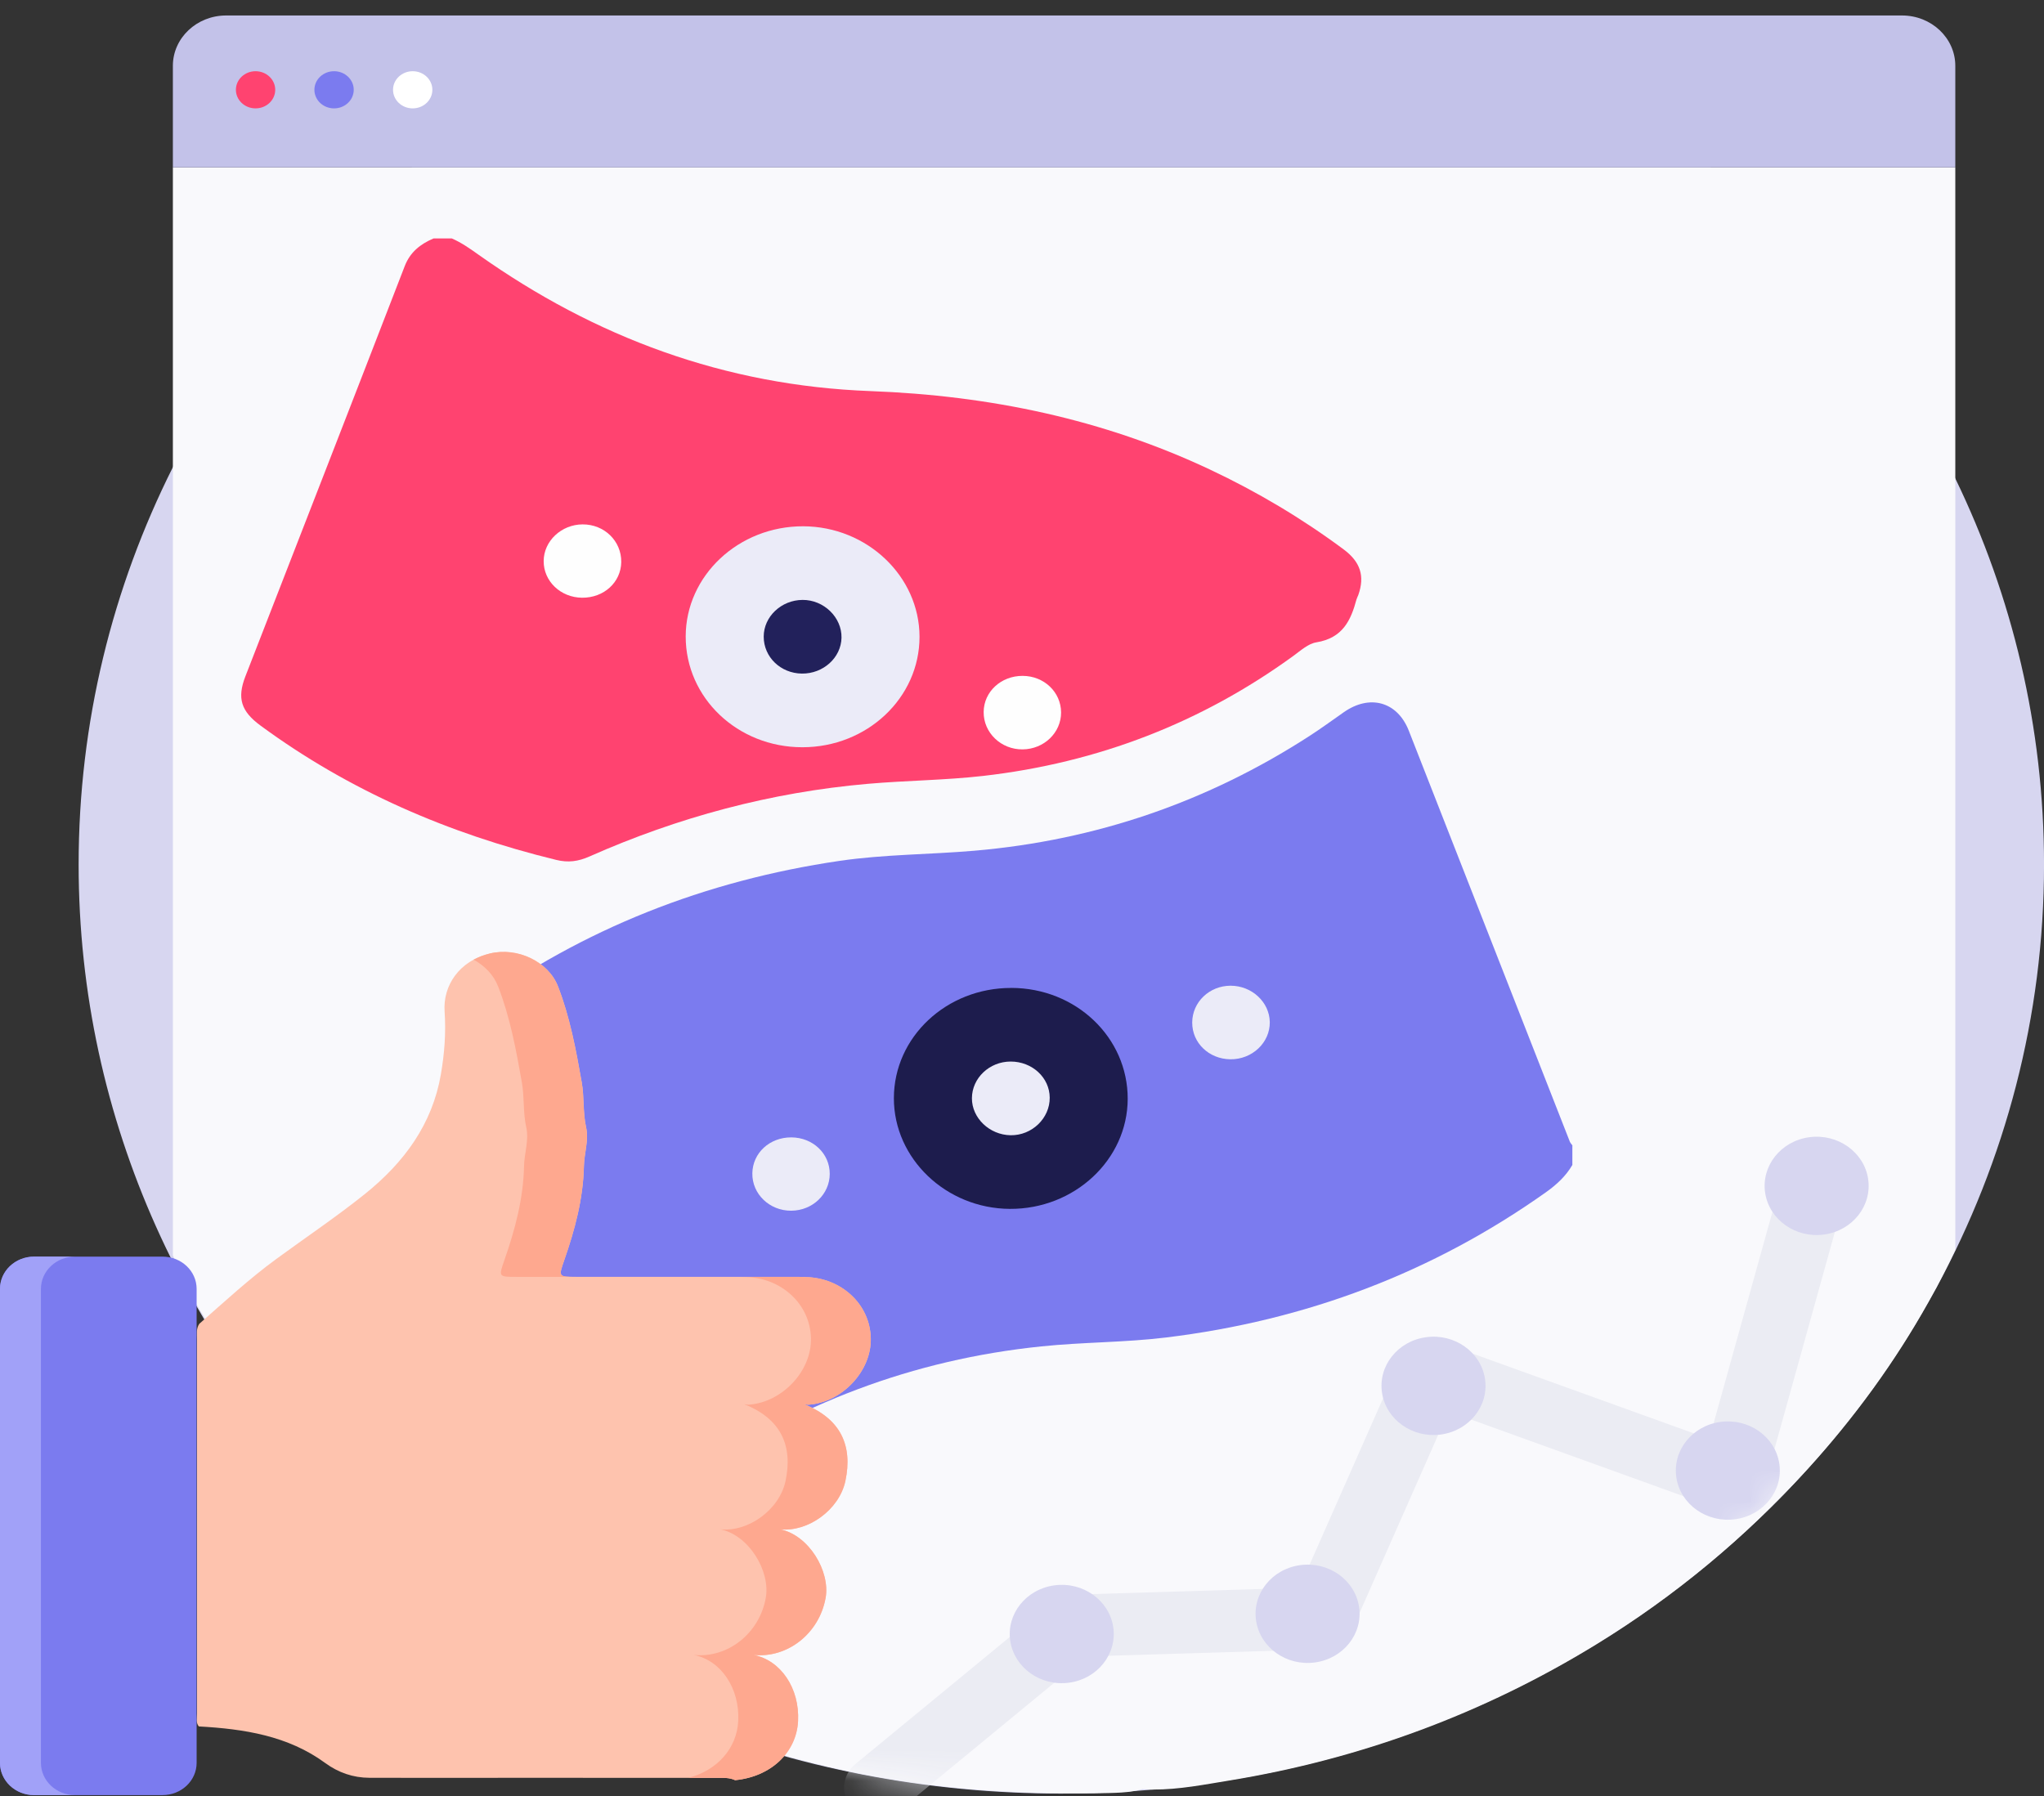 <svg width="66" height="58" viewBox="0 0 66 58" fill="none" xmlns="http://www.w3.org/2000/svg">
<rect x="0" y="0" width="66" height="58" fill="#333333" stroke="none"/>
<path d="M66.001 27.922C66.001 32.841 64.748 37.483 62.529 41.58C62.524 41.592 62.518 41.604 62.51 41.615C57.678 50.507 48.286 56.818 37.255 57.792C37.042 57.81 36.829 57.827 36.615 57.842C36.043 57.881 35.469 57.907 34.889 57.917C34.683 57.92 34.477 57.923 34.269 57.923C16.746 57.923 2.539 44.491 2.539 27.922C2.539 23.328 3.631 18.976 5.584 15.084C7.442 11.377 10.083 8.087 13.303 5.406H55.237C58.564 8.175 61.271 11.595 63.137 15.453C64.976 19.25 66.001 23.473 66.001 27.922Z" fill="#D7D6F0"/>
<path d="M63.136 5.406V40.363C62.942 40.775 62.74 41.18 62.527 41.58C62.522 41.592 62.516 41.604 62.508 41.615C62.433 41.755 62.355 41.893 62.277 42.031C61.194 43.98 59.877 45.786 58.343 47.469C56.352 49.654 54.094 51.542 51.539 53.108C47.91 55.334 43.953 56.804 39.692 57.501C38.889 57.632 38.077 57.794 37.253 57.792C37.131 57.792 37.01 57.788 36.887 57.779C36.796 57.805 36.705 57.826 36.613 57.842C36.349 57.889 36.08 57.898 35.808 57.905C35.501 57.913 35.193 57.917 34.887 57.917C31.975 57.932 29.097 57.658 26.264 56.943C24.261 56.438 22.341 55.774 20.509 54.938C18.677 54.102 16.933 53.097 15.281 51.91C11.967 49.573 9.262 46.713 7.123 43.377C6.54 42.468 5.958 41.55 5.582 40.537V5.406H63.136Z" fill="#F9F9FC"/>
<path d="M7.302 0.5H61.416C62.365 0.5 63.136 1.228 63.136 2.126V5.405H5.582V2.126C5.582 1.228 6.352 0.5 7.302 0.5Z" fill="#C3C2E9"/>
<mask id="mask0_5202_7585" style="mask-type:alpha" maskUnits="userSpaceOnUse" x="5" y="5" width="59" height="53">
<path d="M63.264 5.3V40.258C63.071 40.67 62.869 41.074 62.656 41.474C62.651 41.486 62.645 41.498 62.637 41.51C62.562 41.649 62.484 41.788 62.406 41.925C61.323 43.875 60.005 45.681 58.471 47.364C56.481 49.549 54.223 51.437 51.668 53.003C48.039 55.228 44.082 56.698 39.821 57.396C39.018 57.527 38.206 57.689 37.382 57.686C37.26 57.686 37.139 57.683 37.016 57.674C36.925 57.7 36.834 57.721 36.742 57.737C36.478 57.783 36.209 57.793 35.937 57.799C35.63 57.808 35.322 57.811 35.016 57.811C32.103 57.826 29.226 57.553 26.392 56.838C24.39 56.333 22.47 55.668 20.639 54.832C18.806 53.997 17.062 52.992 15.41 51.805C12.096 49.468 9.391 46.608 7.252 43.271C6.669 42.363 6.087 41.445 5.711 40.432V5.3H63.264Z" fill="white"/>
</mask>
<g mask="url(#mask0_5202_7585)">
<path d="M28.47 58.721C28.125 58.768 27.763 58.654 27.517 58.387C27.132 57.968 27.178 57.334 27.62 56.97L33.966 51.745C34.151 51.593 34.385 51.507 34.63 51.499L41.956 51.278L45.209 43.911C45.43 43.41 46.032 43.166 46.568 43.359L55.191 46.47L57.369 38.642C57.518 38.106 58.1 37.786 58.667 37.927C59.233 38.068 59.573 38.617 59.423 39.154L56.945 48.062C56.868 48.337 56.67 48.57 56.402 48.699C56.134 48.83 55.82 48.846 55.538 48.744L46.773 45.581L43.653 52.646C43.492 53.01 43.12 53.251 42.706 53.263L35.076 53.493L29.017 58.483C28.857 58.614 28.667 58.692 28.471 58.719L28.47 58.721Z" fill="#EBECF3"/>
<path d="M58.897 39.869C59.815 39.744 60.452 38.94 60.321 38.072C60.189 37.204 59.338 36.601 58.42 36.726C57.502 36.85 56.865 37.655 56.996 38.523C57.128 39.391 57.979 39.993 58.897 39.869Z" fill="#D7D6F0"/>
<path d="M56.03 49.063C56.948 48.938 57.585 48.133 57.453 47.266C57.322 46.398 56.471 45.795 55.553 45.92C54.635 46.044 53.997 46.849 54.129 47.717C54.261 48.585 55.112 49.187 56.03 49.063Z" fill="#D7D6F0"/>
<path d="M46.526 46.327C47.444 46.202 48.081 45.397 47.95 44.529C47.818 43.662 46.967 43.059 46.049 43.184C45.131 43.308 44.493 44.113 44.625 44.981C44.757 45.849 45.608 46.451 46.526 46.327Z" fill="#D7D6F0"/>
<path d="M42.459 53.688C43.377 53.563 44.015 52.759 43.883 51.891C43.751 51.023 42.9 50.42 41.982 50.545C41.065 50.67 40.427 51.474 40.559 52.342C40.691 53.21 41.542 53.812 42.459 53.688Z" fill="#D7D6F0"/>
<path d="M34.522 54.341C35.44 54.217 36.077 53.412 35.946 52.544C35.814 51.676 34.963 51.074 34.045 51.198C33.127 51.323 32.49 52.127 32.621 52.995C32.753 53.863 33.604 54.466 34.522 54.341Z" fill="#D7D6F0"/>
</g>
<path d="M50.771 37.621C50.562 37.981 50.266 38.255 49.918 38.503C46.265 41.095 42.173 42.644 37.647 43.194C36.313 43.356 34.968 43.342 33.634 43.48C29.471 43.907 25.73 45.34 22.366 47.681C22.197 47.798 22.033 47.921 21.864 48.038C21.055 48.597 20.154 48.35 19.809 47.457C19.044 45.477 18.291 43.493 17.532 41.511C16.618 39.119 15.702 36.729 14.786 34.338C14.448 33.456 14.56 33.088 15.337 32.524C18.831 29.989 22.768 28.439 27.112 27.801C28.552 27.59 30.01 27.598 31.457 27.474C35.404 27.135 39.004 25.886 42.273 23.774C42.653 23.529 43.018 23.262 43.389 23.002C44.231 22.41 45.123 22.66 45.49 23.598C47.224 28.02 48.955 32.443 50.688 36.866C50.706 36.911 50.742 36.948 50.771 36.989V37.624V37.621Z" fill="#7B7BEF"/>
<path d="M14.588 7.7C14.906 7.837 15.181 8.034 15.459 8.231C19.21 10.887 23.397 12.455 28.104 12.63C31.951 12.773 35.621 13.538 39.076 15.167C40.605 15.888 42.042 16.744 43.385 17.742C43.929 18.146 44.074 18.605 43.86 19.213C43.842 19.263 43.814 19.31 43.8 19.36C43.62 20.031 43.357 20.606 42.505 20.744C42.24 20.787 41.997 21.011 41.766 21.179C38.799 23.336 35.454 24.634 31.744 25.058C30.511 25.198 29.26 25.205 28.023 25.313C24.881 25.587 21.888 26.394 19.035 27.659C18.672 27.82 18.348 27.865 17.96 27.77C14.473 26.921 11.265 25.529 8.413 23.433C7.783 22.97 7.649 22.55 7.925 21.839C9.641 17.424 11.362 13.011 13.069 8.593C13.242 8.146 13.567 7.884 14 7.7H14.588Z" fill="#FF4370"/>
<path d="M32.653 31.904C34.744 31.907 36.418 33.504 36.413 35.489C36.407 37.454 34.692 39.053 32.606 39.04C30.547 39.027 28.861 37.416 28.863 35.465C28.865 33.492 30.56 31.901 32.654 31.905L32.653 31.904Z" fill="#1D1C4D"/>
<path d="M38.496 33.019C38.5 32.361 39.051 31.833 39.736 31.833C40.421 31.833 40.992 32.363 41.001 33.008C41.01 33.671 40.431 34.217 39.728 34.209C39.033 34.2 38.492 33.678 38.496 33.019Z" fill="#EBEBF8"/>
<path d="M26.792 37.911C26.79 38.566 26.238 39.094 25.552 39.099C24.849 39.105 24.281 38.559 24.293 37.89C24.304 37.232 24.854 36.727 25.554 36.731C26.25 36.736 26.795 37.255 26.792 37.912V37.911Z" fill="#EBEBF8"/>
<path d="M25.908 24.132C23.816 24.132 22.139 22.538 22.141 20.554C22.143 18.588 23.851 16.988 25.939 16.996C27.997 17.004 29.688 18.611 29.691 20.563C29.693 22.534 28 24.132 25.908 24.132Z" fill="#EBEBF8"/>
<path d="M18.794 19.303C18.102 19.297 17.55 18.769 17.555 18.118C17.558 17.473 18.125 16.939 18.81 16.935C19.512 16.93 20.069 17.472 20.06 18.152C20.05 18.807 19.499 19.309 18.795 19.303H18.794Z" fill="#FEFEFE"/>
<path d="M33.02 21.827C33.711 21.828 34.259 22.35 34.262 23.008C34.264 23.661 33.713 24.192 33.024 24.201C32.325 24.21 31.755 23.664 31.762 22.992C31.768 22.339 32.322 21.825 33.02 21.827H33.02Z" fill="#FEFEFE"/>
<path d="M32.632 34.282C33.329 34.281 33.891 34.8 33.895 35.448C33.9 36.115 33.319 36.673 32.631 36.662C31.95 36.651 31.38 36.105 31.383 35.466C31.386 34.816 31.947 34.283 32.632 34.282L32.632 34.282Z" fill="#EBEBF8"/>
<path d="M25.894 21.753C25.205 21.746 24.659 21.218 24.66 20.559C24.66 19.915 25.226 19.379 25.911 19.374C26.599 19.368 27.185 19.936 27.172 20.596C27.158 21.239 26.584 21.76 25.894 21.753Z" fill="#22215B"/>
<path d="M26.019 41.243C27.151 41.266 28.094 42.105 28.118 43.222C28.141 44.277 27.196 45.286 26.109 45.364C26.067 45.368 26.026 45.36 25.985 45.349C26.038 45.366 25.95 45.344 25.973 45.353C27.155 45.825 27.538 46.695 27.298 47.827C27.099 48.764 26.085 49.484 25.189 49.389C26.121 49.577 26.812 50.745 26.66 51.601C26.456 52.748 25.432 53.558 24.331 53.445C25.213 53.616 25.823 54.524 25.77 55.582C25.718 56.599 24.887 57.379 23.737 57.49C23.554 57.403 23.358 57.417 23.163 57.416C21.139 57.416 19.114 57.413 17.09 57.413C15.37 57.413 13.652 57.419 11.932 57.413C11.402 57.412 10.922 57.244 10.501 56.935C9.298 56.054 7.881 55.835 6.419 55.754C6.315 55.624 6.362 55.473 6.362 55.332C6.36 51.306 6.36 47.281 6.361 43.255C6.361 43.085 6.329 42.909 6.434 42.753C7.251 42.036 8.045 41.299 8.93 40.652C9.876 39.959 10.852 39.304 11.768 38.571C13.06 37.539 13.959 36.294 14.235 34.701C14.351 34.032 14.403 33.358 14.356 32.666C14.299 31.845 14.812 31.032 15.825 30.79C16.718 30.577 17.71 31.058 18.018 31.853C18.406 32.856 18.6 33.904 18.785 34.955C18.87 35.439 18.819 35.925 18.926 36.407C19.02 36.824 18.862 37.244 18.855 37.665C18.831 38.714 18.563 39.716 18.217 40.704C18.033 41.232 18.033 41.235 18.607 41.235H25.771L26.019 41.24V41.243Z" fill="#FEC3AE"/>
<path d="M16.084 31.855C16.472 32.858 16.666 33.906 16.851 34.956C16.936 35.44 16.885 35.927 16.993 36.408C17.086 36.825 16.928 37.245 16.921 37.667C16.898 38.715 16.629 39.718 16.283 40.706C16.099 41.233 16.099 41.236 16.673 41.236H18.605C18.031 41.236 18.031 41.233 18.215 40.706C18.56 39.718 18.829 38.715 18.853 37.667C18.859 37.246 19.018 36.825 18.924 36.408C18.815 35.927 18.867 35.439 18.782 34.956C18.597 33.906 18.404 32.857 18.015 31.855C17.707 31.059 16.714 30.579 15.822 30.792C15.627 30.839 15.45 30.907 15.293 30.992C15.651 31.187 15.941 31.486 16.083 31.855H16.084Z" fill="#FEA88F"/>
<path d="M28.117 43.221C28.093 42.104 27.151 41.265 26.018 41.242L25.771 41.236H23.839L24.086 41.242C25.219 41.265 26.161 42.104 26.186 43.221C26.208 44.276 25.263 45.285 24.176 45.364C24.135 45.367 24.093 45.359 24.052 45.348C24.105 45.365 24.017 45.343 24.04 45.352C25.223 45.824 25.605 46.695 25.365 47.827C25.166 48.764 24.153 49.484 23.256 49.388C24.189 49.576 24.88 50.745 24.727 51.6C24.524 52.748 23.5 53.558 22.398 53.445C23.28 53.616 23.891 54.523 23.837 55.581C23.792 56.468 23.153 57.176 22.227 57.415C22.539 57.415 22.85 57.415 23.162 57.415C23.357 57.415 23.553 57.402 23.736 57.489C24.886 57.379 25.718 56.599 25.769 55.581C25.823 54.523 25.212 53.616 24.33 53.445C25.431 53.558 26.456 52.748 26.659 51.6C26.811 50.745 26.121 49.576 25.188 49.388C26.084 49.484 27.098 48.763 27.297 47.827C27.537 46.695 27.154 45.824 25.972 45.352C25.949 45.344 26.037 45.366 25.984 45.348C26.025 45.359 26.067 45.367 26.108 45.364C27.195 45.285 28.141 44.276 28.117 43.221Z" fill="#FEA88F"/>
<path d="M5.248 40.582H1.101C0.493 40.582 0 41.048 0 41.623V56.931C0 57.506 0.493 57.972 1.101 57.972H5.248C5.856 57.972 6.349 57.506 6.349 56.931V41.623C6.349 41.048 5.856 40.582 5.248 40.582Z" fill="#7B7BEF"/>
<path d="M1.322 56.931V41.623C1.322 41.048 1.815 40.582 2.423 40.582H1.101C0.493 40.582 0 41.048 0 41.623V56.931C0 57.506 0.493 57.972 1.101 57.972H2.423C1.815 57.972 1.322 57.506 1.322 56.931Z" fill="#A1A1F8"/>
<ellipse cx="8.252" cy="2.9" rx="0.635" ry="0.6" fill="#FF4370"/>
<ellipse cx="10.787" cy="2.9" rx="0.635" ry="0.6" fill="#7B7BEF"/>
<ellipse cx="13.326" cy="2.9" rx="0.635" ry="0.6" fill="white"/>
</svg>
